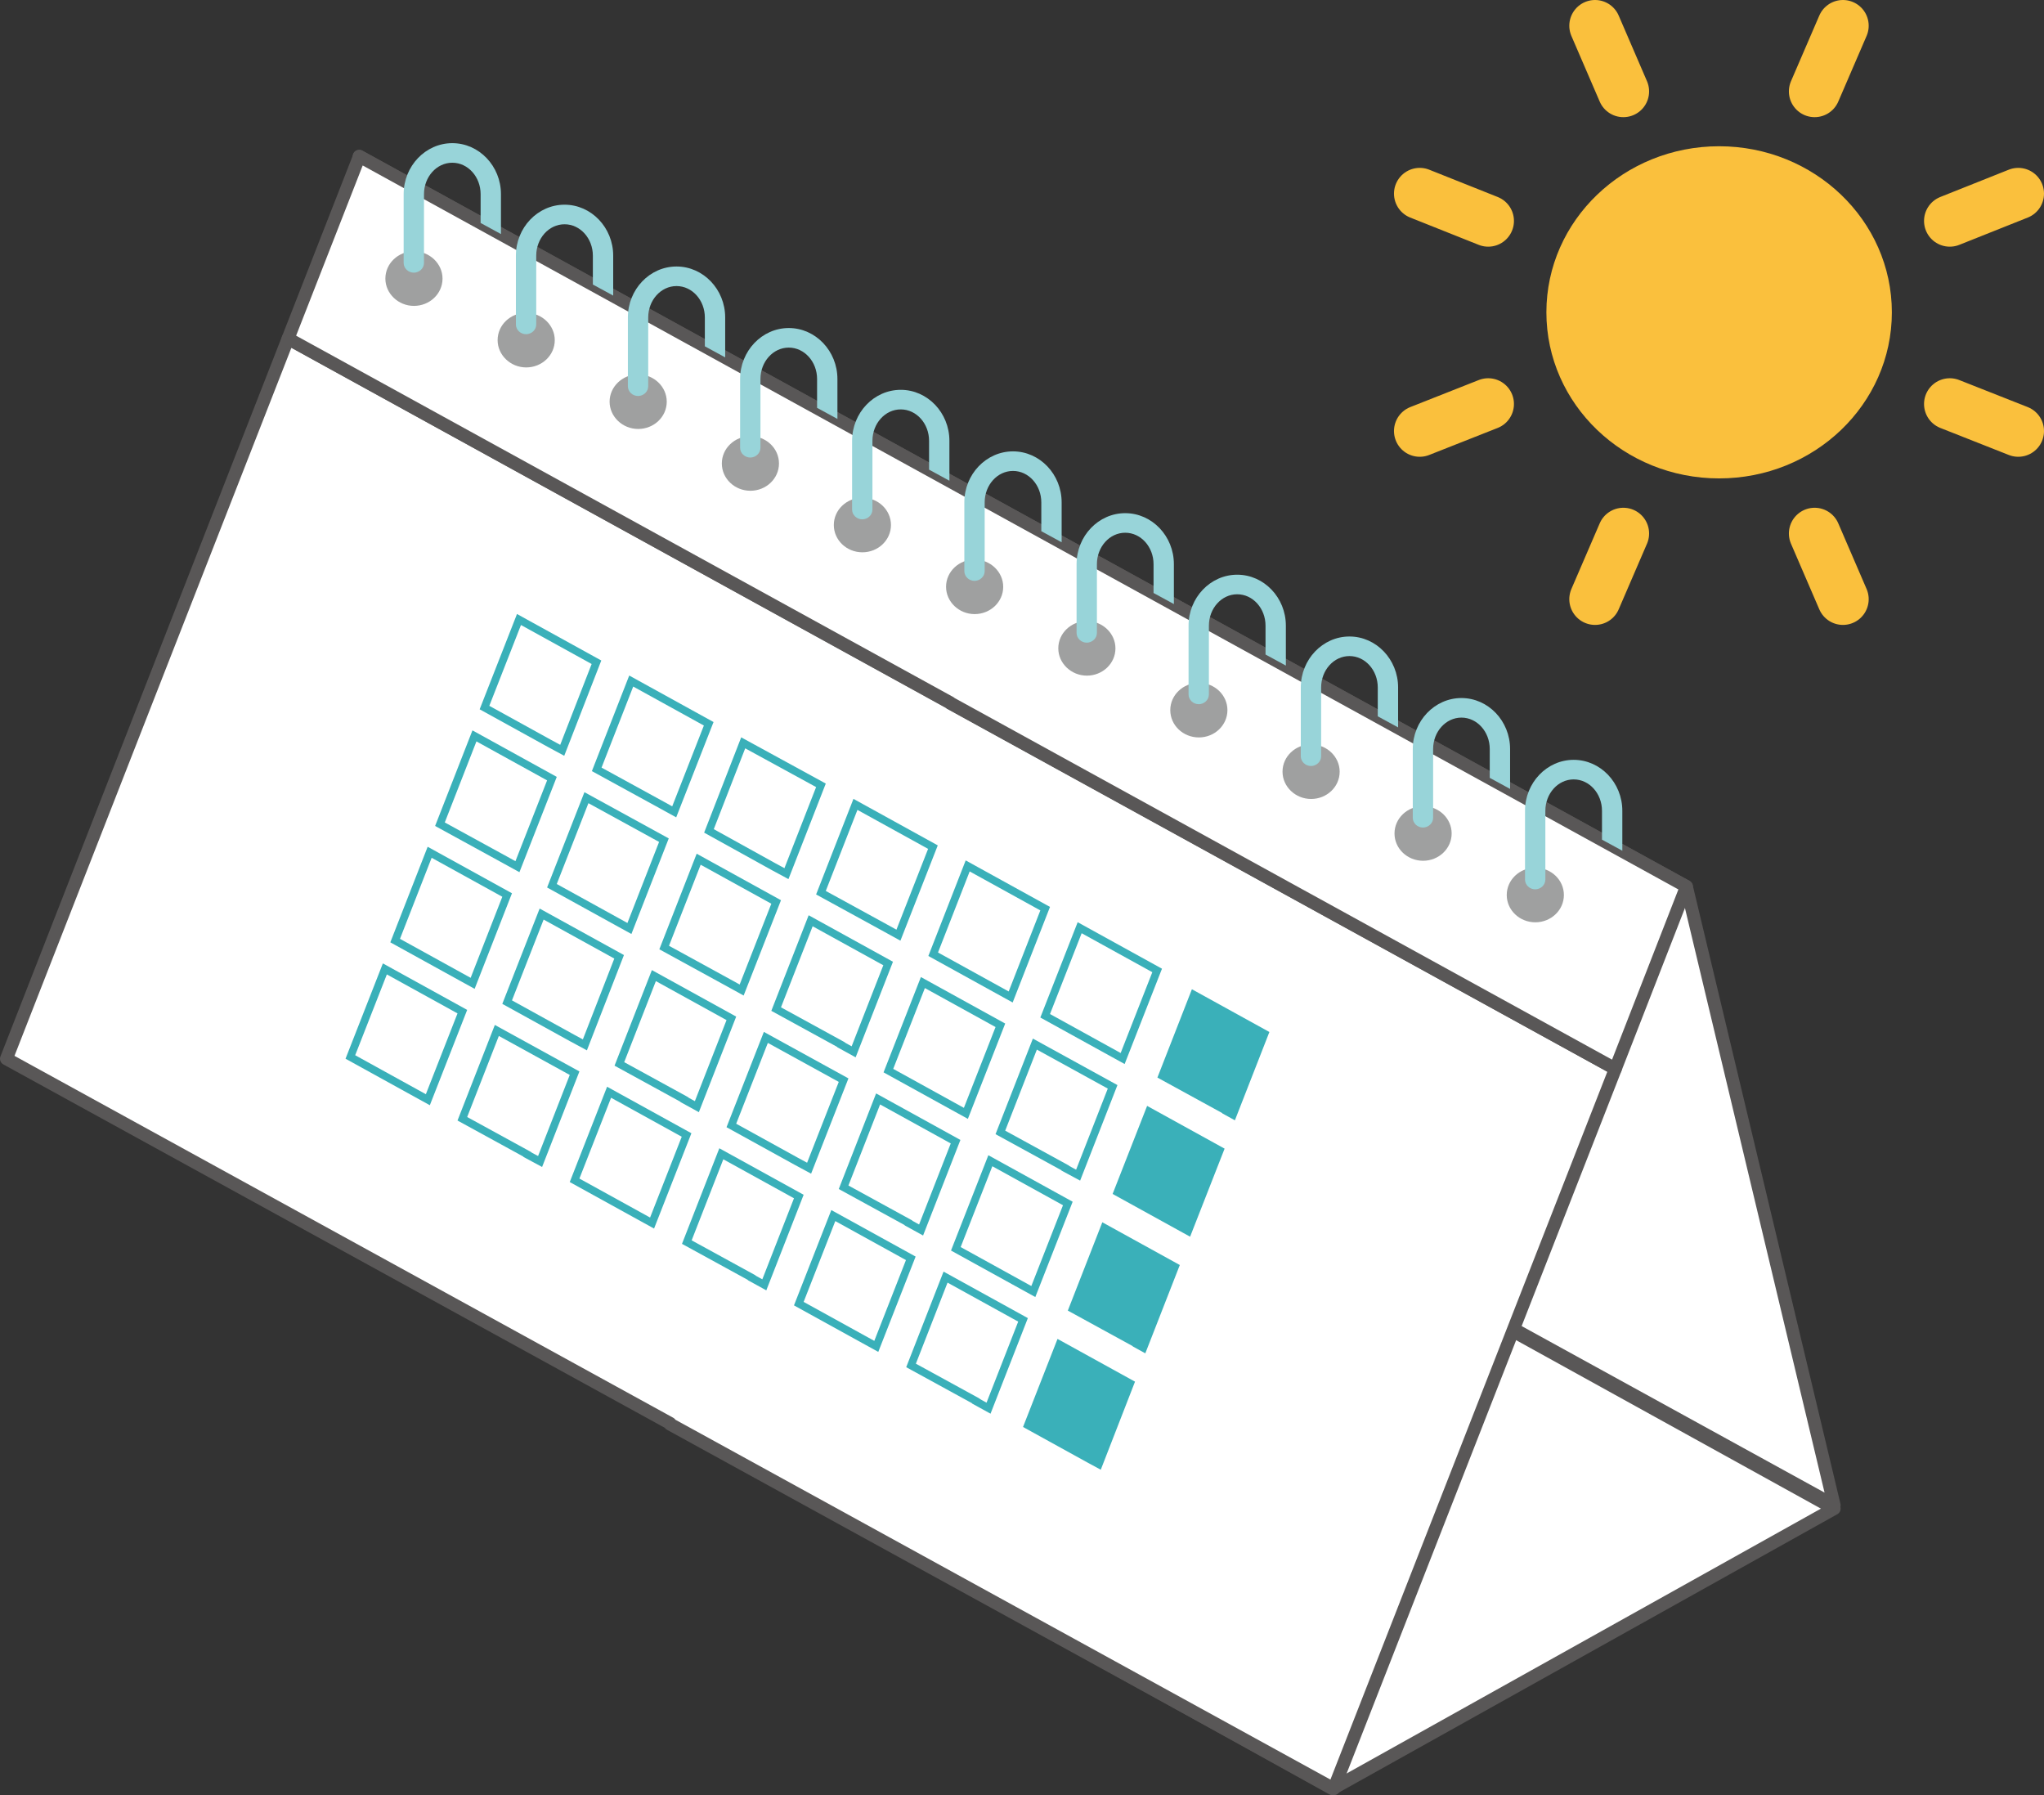 <?xml version="1.0" encoding="UTF-8"?>
<svg id="_レイヤー_2" data-name="レイヤー_2" xmlns="http://www.w3.org/2000/svg" viewBox="0 0 79.4 69.72">
  <rect x="0" y="0" width="79.4" height="69.72" fill="#333333" stroke="none"/>
  <defs>
    <style>
      .cls-1 {
        fill: #9fa0a0;
      }

      .cls-2 {
        fill: #3ab0b9;
      }

      .cls-3 {
        fill: #fff;
        stroke: #595757;
        stroke-linejoin: round;
        stroke-width: .5px;
      }

      .cls-3, .cls-4 {
        stroke-linecap: round;
      }

      .cls-4 {
        stroke-width: 2px;
      }

      .cls-4, .cls-5 {
        fill: none;
      }

      .cls-4, .cls-5, .cls-6 {
        stroke-miterlimit: 10;
      }

      .cls-4, .cls-6 {
        stroke: #fac03d;
      }

      .cls-5 {
        stroke: #3ab0b9;
        stroke-width: .3px;
      }

      .cls-6 {
        fill: #fac03d;
      }

      .cls-7 {
        fill: #98d4d9;
      }
    </style>
  </defs>
  <g id="_レイアウト" data-name="レイアウト">
    <g>
      <g>
        <g>
          <line class="cls-4" x1="63.06" y1="3.55" x2="61.96" y2="1"/>
          <line class="cls-4" x1="71.59" y1="23.27" x2="70.49" y2="20.72"/>
          <line class="cls-4" x1="57.81" y1="15.69" x2="55.15" y2="16.74"/>
          <line class="cls-4" x1="78.4" y1="7.52" x2="75.74" y2="8.58"/>
          <line class="cls-4" x1="57.81" y1="8.58" x2="55.15" y2="7.52"/>
          <line class="cls-4" x1="78.4" y1="16.74" x2="75.74" y2="15.69"/>
          <line class="cls-4" x1="63.06" y1="20.72" x2="61.96" y2="23.27"/>
          <line class="cls-4" x1="71.59" y1="1" x2="70.49" y2="3.55"/>
        </g>
        <ellipse class="cls-6" cx="66.78" cy="12.13" rx="6.21" ry="5.95"/>
      </g>
      <g>
        <g>
          <g>
            <polygon class="cls-3" points="13.95 6.07 19.69 30.1 45.47 44.27 45.47 44.29 71.25 58.46 65.51 34.43 13.95 6.07"/>
            <polygon class="cls-3" points="71.25 58.59 51.76 69.47 .66 41.12 19.69 30.1 71.25 58.59"/>
            <g>
              <polygon class="cls-3" points="36.91 27.3 11.19 13.15 .25 41.12 26.03 55.28 26.03 55.31 51.81 69.47 62.75 41.51 36.91 27.31 36.91 27.3"/>
              <polygon class="cls-3" points="36.91 27.3 62.75 41.51 65.51 34.43 13.96 6.07 11.19 13.15 36.91 27.29 36.91 27.3"/>
            </g>
          </g>
          <path class="cls-1" d="M17.19,10.82c0,.59-.5,1.06-1.11,1.06s-1.11-.48-1.11-1.06c0-.59.5-1.06,1.11-1.06s1.11.48,1.11,1.06Z"/>
          <path class="cls-7" d="M16.08,10.59c-.22,0-.4-.17-.4-.38v-2.67c0-1.09.85-1.98,1.89-1.98s1.89.89,1.89,1.98v1.55s-.79-.43-.79-.43v-1.12c0-.67-.49-1.22-1.1-1.22s-1.1.55-1.1,1.22v2.67c0,.21-.18.38-.4.38Z"/>
          <path class="cls-1" d="M21.55,13.21c0,.59-.5,1.06-1.11,1.06s-1.11-.48-1.11-1.06c0-.59.5-1.06,1.11-1.06s1.11.48,1.11,1.06Z"/>
          <path class="cls-7" d="M20.44,12.98c-.22,0-.4-.17-.4-.38v-2.67c0-1.09.85-1.98,1.89-1.98s1.89.89,1.89,1.98v1.55s-.79-.43-.79-.43v-1.12c0-.67-.49-1.22-1.1-1.22s-1.1.55-1.1,1.22v2.67c0,.21-.18.38-.4.38Z"/>
          <path class="cls-1" d="M25.9,15.6c0,.59-.5,1.06-1.11,1.06s-1.11-.48-1.11-1.06.5-1.06,1.11-1.06,1.11.48,1.11,1.06Z"/>
          <path class="cls-7" d="M24.79,15.38c-.22,0-.4-.17-.4-.38v-2.67c0-1.09.85-1.98,1.89-1.98s1.89.89,1.89,1.98v1.55s-.79-.43-.79-.43v-1.12c0-.67-.49-1.22-1.1-1.22s-1.1.55-1.1,1.22v2.67c0,.21-.18.38-.4.38Z"/>
          <ellipse class="cls-1" cx="29.15" cy="18" rx="1.11" ry="1.06"/>
          <path class="cls-7" d="M29.15,17.77c-.22,0-.4-.17-.4-.38v-2.67c0-1.09.85-1.98,1.89-1.98s1.89.89,1.89,1.98v1.55s-.79-.43-.79-.43v-1.12c0-.67-.49-1.22-1.1-1.22s-1.1.55-1.1,1.22v2.67c0,.21-.18.38-.4.38Z"/>
          <ellipse class="cls-1" cx="33.5" cy="20.39" rx="1.11" ry="1.06"/>
          <path class="cls-7" d="M33.5,20.17c-.22,0-.4-.17-.4-.38v-2.67c0-1.09.85-1.98,1.89-1.98s1.89.89,1.89,1.98v1.55s-.79-.43-.79-.43v-1.12c0-.67-.49-1.22-1.1-1.22s-1.1.55-1.1,1.22v2.67c0,.21-.18.38-.4.38Z"/>
          <path class="cls-1" d="M38.97,22.79c0,.59-.5,1.06-1.11,1.06s-1.11-.48-1.11-1.06c0-.59.5-1.06,1.11-1.06s1.11.48,1.11,1.06Z"/>
          <path class="cls-7" d="M37.86,22.56c-.22,0-.4-.17-.4-.38v-2.67c0-1.09.85-1.98,1.89-1.98s1.89.89,1.89,1.98v1.55s-.79-.43-.79-.43v-1.12c0-.67-.49-1.22-1.1-1.22s-1.1.55-1.1,1.22v2.67c0,.21-.18.38-.4.38Z"/>
          <path class="cls-1" d="M43.33,25.18c0,.59-.5,1.06-1.11,1.06s-1.11-.48-1.11-1.06c0-.59.5-1.06,1.11-1.06s1.11.48,1.11,1.06Z"/>
          <path class="cls-7" d="M42.22,24.96c-.22,0-.4-.17-.4-.38v-2.67c0-1.09.85-1.98,1.89-1.98s1.89.89,1.89,1.98v1.55s-.79-.43-.79-.43v-1.12c0-.67-.49-1.22-1.1-1.22s-1.1.55-1.1,1.22v2.67c0,.21-.18.38-.4.38Z"/>
          <ellipse class="cls-1" cx="46.57" cy="27.58" rx="1.11" ry="1.06"/>
          <path class="cls-7" d="M46.57,27.35c-.22,0-.4-.17-.4-.38v-2.67c0-1.09.85-1.98,1.89-1.98s1.89.89,1.89,1.98v1.55s-.79-.43-.79-.43v-1.12c0-.67-.49-1.22-1.1-1.22s-1.1.55-1.1,1.22v2.67c0,.21-.18.38-.4.38Z"/>
          <path class="cls-1" d="M52.04,29.97c0,.59-.5,1.06-1.11,1.06s-1.11-.48-1.11-1.06c0-.59.5-1.06,1.11-1.06s1.11.48,1.11,1.06Z"/>
          <path class="cls-7" d="M50.93,29.75c-.22,0-.4-.17-.4-.38v-2.67c0-1.09.85-1.98,1.89-1.98s1.89.89,1.89,1.98v1.55s-.79-.43-.79-.43v-1.12c0-.67-.49-1.22-1.1-1.22s-1.1.55-1.1,1.22v2.67c0,.21-.18.38-.4.38Z"/>
          <ellipse class="cls-1" cx="55.28" cy="32.37" rx="1.11" ry="1.06"/>
          <path class="cls-7" d="M55.28,32.14c-.22,0-.4-.17-.4-.38v-2.67c0-1.09.85-1.98,1.89-1.98s1.89.89,1.89,1.98v1.55s-.79-.43-.79-.43v-1.12c0-.67-.49-1.22-1.1-1.22s-1.1.55-1.1,1.22v2.67c0,.21-.18.38-.4.38Z"/>
          <ellipse class="cls-1" cx="59.64" cy="34.76" rx="1.11" ry="1.06"/>
          <path class="cls-7" d="M59.64,34.54c-.22,0-.4-.17-.4-.38v-2.67c0-1.09.85-1.98,1.89-1.98s1.89.89,1.89,1.98v1.55s-.79-.43-.79-.43v-1.12c0-.67-.49-1.22-1.1-1.22s-1.1.55-1.1,1.22v2.67c0,.21-.18.38-.4.38Z"/>
        </g>
        <g>
          <g>
            <polygon class="cls-5" points="21.84 29.14 23.17 25.72 20.16 24.06 18.82 27.48 21.34 28.87 21.34 28.87 21.84 29.14"/>
            <polygon class="cls-5" points="26.19 31.53 27.53 28.11 24.52 26.45 23.18 29.88 25.7 31.26 25.7 31.26 26.19 31.53"/>
            <polygon class="cls-5" points="30.55 33.93 31.89 30.5 28.87 28.85 27.54 32.27 30.05 33.66 30.05 33.66 30.55 33.93"/>
            <polygon class="cls-5" points="34.9 36.32 36.24 32.9 33.23 31.24 31.89 34.67 34.41 36.05 34.41 36.05 34.9 36.32"/>
            <polygon class="cls-5" points="39.26 38.72 40.6 35.29 37.59 33.63 36.25 37.06 38.77 38.45 38.77 38.45 39.26 38.72"/>
            <polygon class="cls-5" points="43.61 41.11 44.95 37.69 41.94 36.03 40.6 39.45 43.12 40.84 43.12 40.84 43.61 41.11"/>
            <polygon class="cls-2" points="47.97 43.51 49.31 40.08 46.3 38.42 44.96 41.85 47.48 43.23 47.48 43.24 47.97 43.51"/>
          </g>
          <g>
            <polygon class="cls-5" points="20.1 33.66 21.44 30.24 18.43 28.58 17.09 32.01 19.61 33.39 19.61 33.39 20.1 33.66"/>
            <polygon class="cls-5" points="24.45 36.06 25.79 32.63 22.78 30.98 21.44 34.4 23.96 35.79 23.96 35.79 24.45 36.06"/>
            <polygon class="cls-5" points="28.81 38.45 30.15 35.03 27.14 33.37 25.8 36.8 28.32 38.18 28.32 38.18 28.81 38.45"/>
            <polygon class="cls-5" points="33.16 40.85 34.5 37.42 31.49 35.76 30.15 39.19 32.67 40.57 32.67 40.58 33.16 40.85"/>
            <polygon class="cls-5" points="37.52 43.24 38.86 39.82 35.85 38.16 34.51 41.58 37.03 42.97 37.03 42.97 37.52 43.24"/>
            <polygon class="cls-5" points="41.88 45.64 43.22 42.21 40.2 40.55 38.86 43.98 41.38 45.36 41.38 45.37 41.88 45.64"/>
            <polygon class="cls-2" points="46.23 48.03 47.57 44.61 44.56 42.95 43.22 46.37 45.74 47.76 45.74 47.76 46.23 48.03"/>
          </g>
          <g>
            <polygon class="cls-5" points="18.36 38.19 19.7 34.76 16.69 33.1 15.35 36.53 17.87 37.92 17.87 37.92 18.36 38.19"/>
            <polygon class="cls-5" points="22.72 40.58 24.05 37.16 21.04 35.5 19.7 38.92 22.22 40.31 22.22 40.31 22.72 40.58"/>
            <polygon class="cls-5" points="27.07 42.98 28.41 39.55 25.4 37.89 24.06 41.32 26.58 42.7 26.58 42.71 27.07 42.98"/>
            <polygon class="cls-5" points="31.43 45.37 32.77 41.95 29.75 40.29 28.41 43.71 30.93 45.1 30.93 45.1 31.43 45.37"/>
            <polygon class="cls-5" points="35.78 47.77 37.12 44.34 34.11 42.68 32.77 46.11 35.29 47.49 35.29 47.5 35.78 47.77"/>
            <polygon class="cls-5" points="40.14 50.16 41.48 46.74 38.47 45.08 37.13 48.5 39.65 49.89 39.65 49.89 40.14 50.16"/>
            <polygon class="cls-2" points="44.49 52.56 45.83 49.13 42.82 47.47 41.48 50.9 44 52.28 44 52.29 44.49 52.56"/>
          </g>
          <g>
            <polygon class="cls-5" points="16.62 42.71 17.96 39.29 14.95 37.63 13.61 41.05 16.13 42.44 16.13 42.44 16.62 42.71"/>
            <polygon class="cls-5" points="20.98 45.11 22.32 41.68 19.3 40.02 17.96 43.45 20.48 44.83 20.48 44.84 20.98 45.11"/>
            <polygon class="cls-5" points="25.33 47.5 26.67 44.08 23.66 42.42 22.32 45.84 24.84 47.23 24.84 47.23 25.33 47.5"/>
            <polygon class="cls-5" points="29.69 49.9 31.03 46.47 28.02 44.81 26.68 48.24 29.2 49.62 29.2 49.63 29.69 49.9"/>
            <polygon class="cls-5" points="34.04 52.29 35.38 48.87 32.37 47.21 31.03 50.63 33.55 52.02 33.55 52.02 34.04 52.29"/>
            <polygon class="cls-5" points="38.4 54.69 39.74 51.26 36.73 49.6 35.39 53.03 37.91 54.41 37.91 54.42 38.4 54.69"/>
            <polygon class="cls-2" points="42.76 57.08 44.09 53.66 41.08 52 39.74 55.42 42.26 56.81 42.26 56.81 42.76 57.08"/>
          </g>
        </g>
      </g>
    </g>
  </g>
</svg>